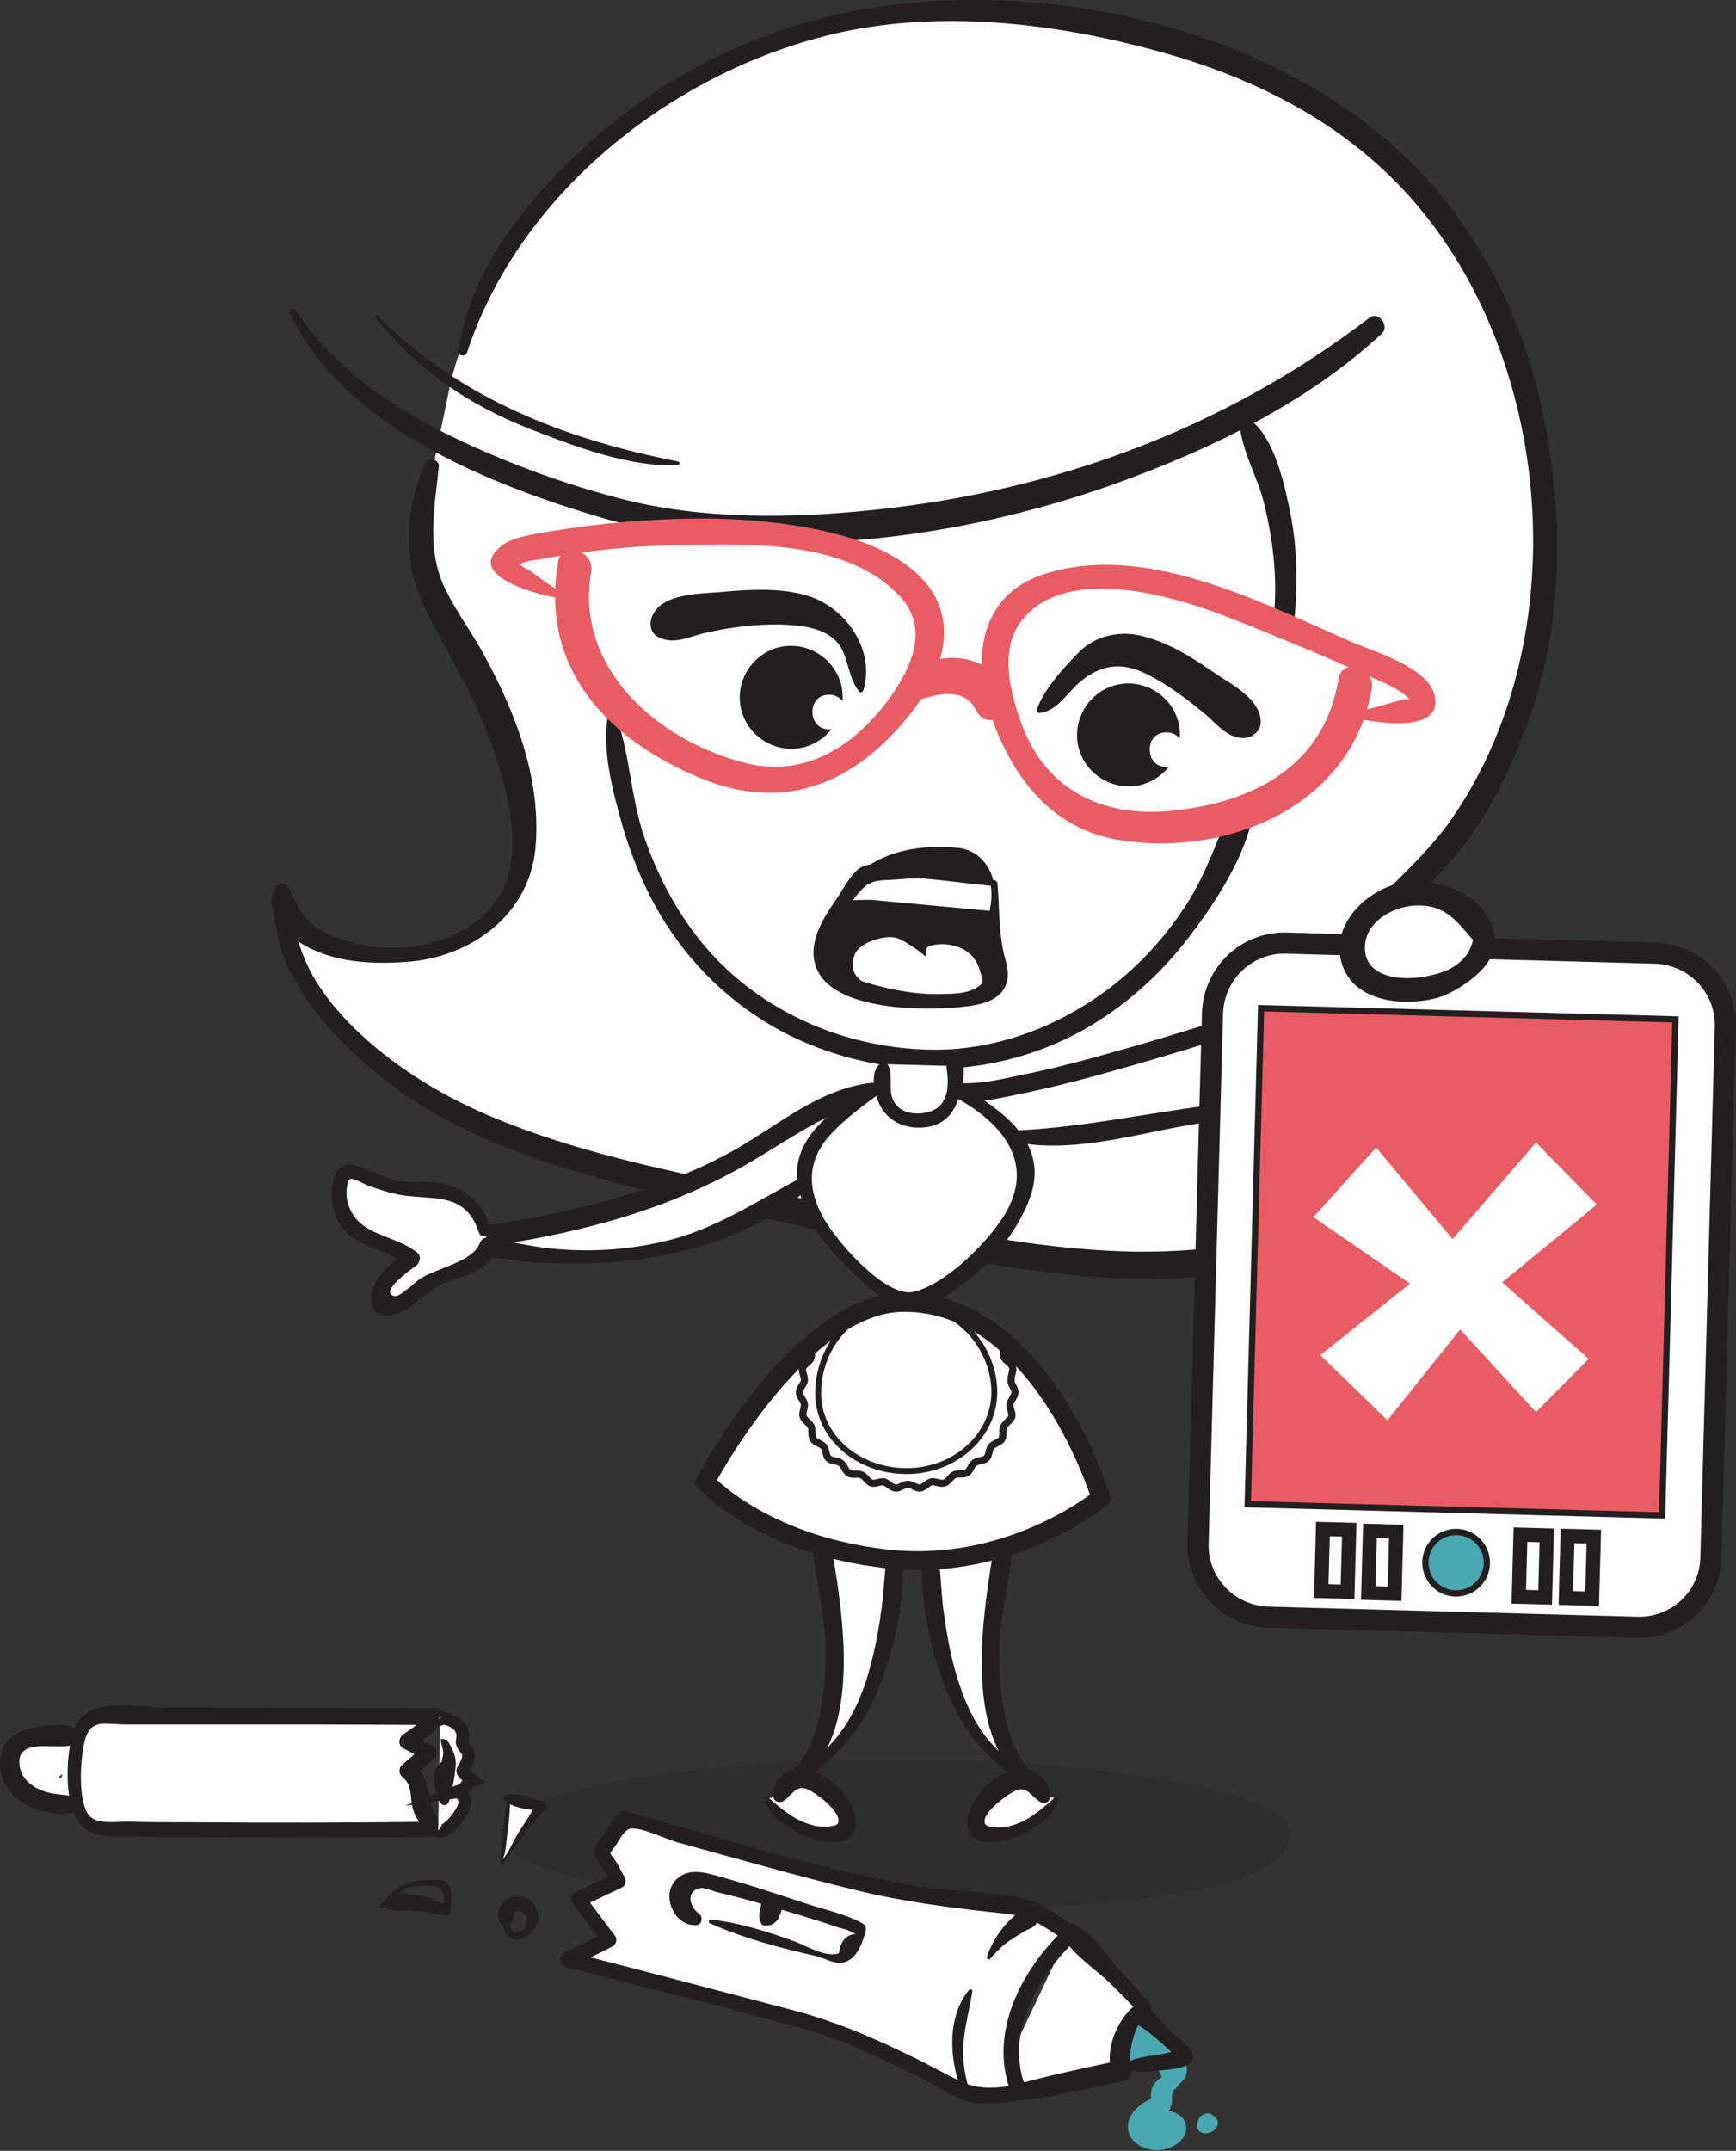 <?xml version="1.0" encoding="utf-8"?>
<!-- Generator: Adobe Illustrator 19.2.0, SVG Export Plug-In . SVG Version: 6.00 Build 0)  -->
<svg version="1.1" id="Layer_7" xmlns="http://www.w3.org/2000/svg" xmlns:xlink="http://www.w3.org/1999/xlink" x="0px" y="0px"
	 viewBox="0 0 276.9 343" style="enable-background:new 0 0 276.9 343;" xml:space="preserve">
<rect x="0" y="0" width="276.9" height="343" fill="#333333" stroke="none"/>
<style type="text/css">
	.st0{opacity:0.1;fill:#020202;}
	.st1{fill:#FFFFFF;}
	.st2{fill:#231F20;}
	.st3{fill:#EA5C64;}
	.st4{fill:none;stroke:#231F20;stroke-width:1.14;stroke-miterlimit:10;}
	.st5{fill:#FFFFFF;stroke:#231F20;stroke-width:0.944;stroke-miterlimit:10;}
	.st6{fill:none;stroke:#231F20;stroke-width:3;stroke-miterlimit:10;}
	.st7{fill:#4AA8B2;}
	.st8{fill:#FFFFFF;stroke:#231F20;stroke-width:2;stroke-miterlimit:10;}
	.st9{fill:#FFFFFF;stroke:#231F20;stroke-width:3.369;stroke-miterlimit:10;}
	.st10{fill:#EA5C64;stroke:#231F20;stroke-miterlimit:10;}
	.st11{fill:#4AA8B2;stroke:#231F20;stroke-miterlimit:10;}
	.st12{fill:none;stroke:#231F20;stroke-width:2.246;stroke-miterlimit:10;}
</style>
<g>
	<path class="st0" d="M205.9,292.4c0,9.1-27.8,12.7-63.1,11.8c-39-1-63.1-5.3-63.1-11.8s28.3-11.8,63.1-11.8
		S205.9,285.9,205.9,292.4z"/>
	<g>
		<g>
			<path class="st1" d="M47,146.7c6.5,8,25.9,6.1,31,0.3c4.5-5,5.6-14.9,4.4-21.5c-1.2-6.6-9-20.6-11.3-26.9
				c-5.2-13.9-2.5-21.3,0.4-35.8s12.6-29,20.6-36.3c7.4-6.7,28.5-32.2,85.6-21.9C235.5,15,237,52,242.2,64.5
				c15.3,36.6-8.4,67.6-18.3,77.5c-7.2,7.2-13.2,15.7-12.6,25.9c0.8,13,9.1,20.5,23,18c-15.7,10-31.5,15.8-50.1,15.8
				c-18.6,0-36.6-3.6-54.7-8c-23.7-5.7-48.7-11.3-69.2-24.4c-7.5-4.8-13.1-14.6-13.5-23.5"/>
			<g>
				<g>
					<path class="st2" d="M44,143.5c-1.5,11.4,9.9,23,18.1,29.3c11.3,8.6,25.2,13,38.7,16.5c15,3.9,30.2,6.9,45.4,10.1
						c13.8,2.8,28,5.1,42.2,4.4c7.9-0.4,15.8-1.7,23.3-4.1c7.5-2.4,16.9-5.9,22.3-11.7c1.1-1.2,0-3.7-1.8-3
						c-4.2,1.6-7.8,4.4-11.8,6.4c-4.5,2.2-9.2,3.9-14,5.2c-8.3,2.2-16.9,3.1-25.4,3c-16.9-0.3-33.5-4.2-50-7.8
						c-16.9-3.7-34.5-6.5-50.6-12.9c-7.9-3.1-15.3-7.3-21.7-12.9c-3.4-3-6.4-6.3-8.7-10.2c-2.2-3.9-3.1-8.1-4.6-12.3
						C45,142.6,44.1,142.8,44,143.5L44,143.5z"/>
				</g>
			</g>
			<g>
				<g>
					<path class="st2" d="M67.9,73.8c-3.3,6.9-3.7,15.7-0.4,22.6c3.2,6.7,7.3,13,10,19.9c3.2,8.2,7.4,21.6,0.4,28.9
						c-4.6,4.8-12.3,6.7-18.8,5.7c-2.9-0.5-6-1.3-8.5-2.9c-2.6-1.7-3.3-4-4.6-6.5c-0.4-0.8-1.7-0.8-2.1,0c-1.9,3.8,1.2,7.1,4.4,9.1
						c4.9,2.9,11,3.2,16.5,2.8c10.3-0.7,19.6-7.5,20.6-18.1c1-10.7-3-21.3-8-30.5c-1.9-3.6-4.4-6.9-6.2-10.5
						c-3.3-6.4-1.9-13.1-1.2-19.9C70.1,73.3,68.4,72.8,67.9,73.8L67.9,73.8z"/>
				</g>
			</g>
			<g>
				<g>
					<path class="st2" d="M46.3,50.1c8.6,18,31.8,27.2,49.8,32.5c25.9,7.6,56.8,3.5,81.9-5.5c15-5.4,30.6-12.9,42.4-23.9
						c1.3-1.2-0.5-3.7-2-2.5c-23,17.6-50.1,27.6-78.9,30.6c-13.3,1.4-27.5,1.6-40.6-1.8c-7.3-1.9-14.5-4.4-21.4-7.4
						c-11.6-5-23-11.7-30.2-22.4C46.9,48.8,45.9,49.4,46.3,50.1L46.3,50.1z"/>
				</g>
			</g>
			<g>
				<g>
					<path class="st2" d="M59.9,50.7c6.9,8.4,14.5,13.7,24.6,17.7c7.2,2.8,15.8,6.1,23.6,5.8c0.3,0,0.4-0.5,0.1-0.6
						c-17.9-3.5-34.9-10-47.9-23.2C60.1,50.1,59.7,50.5,59.9,50.7L59.9,50.7z"/>
				</g>
			</g>
			<g>
				<g>
					<path class="st2" d="M74.5,56.2C83,30.4,107.9,11,133.9,5.2c17.2-3.8,36-1.3,52.7,3.5c12.1,3.5,23.8,9.1,33.2,17.6
						c27.8,24.9,32.9,74.1,11.6,104.5c-5.6,8-13.9,13.2-18.5,22c-3,6-4.5,12.7-2.9,19.3c2.6,10.8,18.6,23.4,27.6,11.7
						c0.4-0.6-0.2-1.3-0.8-0.8c-7.3,5.8-18.1,0.4-21.8-7c-3-6-2.2-13.4,0.5-19.4c3.8-8.7,11.4-13.6,17.1-20.7
						c4.8-6,8.3-13,10.9-20.1c5.9-15.8,6-33,2.7-49.4c-3.6-18.1-12.9-34.8-27.6-46.2C196.5,2.9,163.4-3.5,135.9,1.8
						C119.6,5,104.4,12.9,92.3,24.3c-8.8,8.3-17.4,19.2-19.2,31.6C73,56.7,74.2,57.1,74.5,56.2L74.5,56.2z"/>
				</g>
			</g>
		</g>
		<g>
			<g>
				<path class="st2" d="M97.1,113.4c-1.3,6,0.7,13,2.3,18.7c1.6,5.3,3.8,10.5,6.8,15.2c4.9,7.7,11.8,13.9,19.9,17.9
					c14.9,7.2,32.1,7.1,46.6-0.9c6.6-3.7,12.3-8.8,16.9-14.8c4-5.2,8.4-11.9,10-18.4c0.5-2-2.6-3.5-3.5-1.5
					c-2.4,5.4-4.1,10.7-7.5,15.6c-3.7,5.5-8.4,10.3-13.9,14c-7.4,5-16.1,8.1-25.1,8.2c-14.9,0.1-29.6-6.4-38.7-18.4
					c-3.5-4.6-6.2-9.9-8.1-15.4c-2.3-6.6-2.3-14-4.9-20.4C97.9,113,97.2,112.9,97.1,113.4L97.1,113.4z"/>
			</g>
		</g>
		<g>
			<g>
				<path class="st2" d="M197.7,67c0.1,4.6,3,9.1,4,13.6c1.5,6.2,2.2,12.8,1.3,19.2c-0.3,2.4,3,2.9,3.3,0.4
					c0.8-6.7,0.7-13.3-0.8-19.9c-1-4.5-2.6-11.4-6.9-13.9C198.2,66.2,197.7,66.5,197.7,67L197.7,67z"/>
			</g>
		</g>
		<g>
			<g>
				<g>
					<g>
						<path class="st3" d="M217.6,114.8c2.9,0.5,12.7,2,11.2-4c-1.2-4.6-10.1-7-13.6-8.6c-14.4-6.3-33-16-49.1-10.5
							c-9.6,3.3-11,13-8.3,21.6c3.2,9.9,9.4,18.7,20.4,20.6c17.5,3,37.5-5.4,40.6-24.1c0.6-3.5-4.8-5-5.3-1.5
							c-2.3,13.9-13.6,19.7-26.6,21c-10.9,1.1-20-3.2-23.9-13.7c-1.8-4.8-3.6-11.7-0.3-16.3c6.7-9.2,23.2-4.6,31.8-1.4
							c8.3,3.2,16.4,6.6,24.5,10.2c1.7,0.8,3.9,1.6,5.3,2.9c0.9,0.9,1,0.2-0.7,0.6c-2,0.5-3.9,1.2-5.9,1.6
							C217,113.6,216.9,114.7,217.6,114.8L217.6,114.8z"/>
					</g>
				</g>
				<g>
					<g>
						<path class="st3" d="M88.8,94c-1.4-0.9-2.7-1.8-4-2.8c-0.5-0.4-1.8-0.9-2.1-1.4c0,0-0.9,1-0.2,0.4c1-0.8,3.4-0.9,4.6-1.2
							c7.2-1.3,14.5-2,21.9-2.1c11-0.2,26.7-0.7,34.8,8.5c4.6,5.3,1.2,11.8-2.4,16.6c-5.4,7.1-13.1,12-22.4,9.7
							c-14-3.5-27.4-15.1-24.7-30.5c0.6-3.5-4.8-5-5.3-1.5c-2.9,17.1,8.1,28.4,23,34.5c12.9,5.2,23.5,1,32.1-9
							c5.2-6,9.5-14.9,3.7-22.1c-4.3-5.2-11.9-7.6-18.2-8.8c-8.7-1.7-17.7-1.9-26.6-1.3c-5.4,0.3-10.8,1-16.2,1.9
							c-2.1,0.4-4.8,0.7-6.6,2c-6.4,4.7,5.1,7.8,8,8.3C89,95.4,89.5,94.4,88.8,94L88.8,94z"/>
					</g>
				</g>
				<g>
					<g>
						<path class="st3" d="M146.6,111.6c3.2-1,7.3-2,9.1,1.7c1.7,3.5,7,0.4,5.2-3c-3.2-6.3-11.5-7-16.5-2.5
							C142.7,109.3,144.5,112.3,146.6,111.6L146.6,111.6z"/>
					</g>
				</g>
			</g>
			<g>
				<g>
					<g>
						<path class="st2" d="M165.9,113.7c2.8-0.4,4.2-3.1,6.2-4.8c3.3-2.9,6.7-3.4,10.6-1.5c3.3,1.6,6.4,3.9,9.3,6.3
							c2,1.6,3.7,4.1,6.5,4c1.3-0.1,2.6-1.1,2.6-2.6c-0.1-3.7-4.6-5.9-7.4-7.8c-3.6-2.5-7.7-5.1-12.1-6c-3.3-0.7-7,0.2-9.4,2.6
							c-2.2,2.2-5.9,6.2-6.8,9.3C165.2,113.5,165.6,113.7,165.9,113.7L165.9,113.7z"/>
					</g>
				</g>
				<g>
					<g>
						<path class="st2" d="M137.7,110.1c2-6.5-2.9-13.3-8.9-15.1c-4.3-1.3-9.3-1-13.7-0.6c-3.4,0.3-9.4,0.2-11,3.7
							c-0.6,1.2-0.4,2.9,0.9,3.5c2.6,1.3,4.9-0.1,7.6-0.7c4-0.9,8.1-1.4,12.1-1.3c2.8,0.1,6.1,0.4,8.3,2.3c2.4,2,2,5.7,3.9,8.2
							C137.1,110.5,137.5,110.5,137.7,110.1L137.7,110.1z"/>
					</g>
				</g>
			</g>
		</g>
		<g>
			<g>
				<g>
					<g>
						<path class="st2" d="M158.6,140.4c-5.6-0.8-10.6-2.6-16.3-2.5c-1.6,0-3.7-0.4-5.1,0.5c-1.3,0.8-2.6,3.1-3.4,4.4
							c-2,2.9-4.7,6.7-3.9,10.5c1.6,8,17.4,7.9,23.3,7.3c2.9-0.3,6.5-0.8,7.4-4c0.5-1.7-0.3-3.5-0.6-5.1c-0.7-3.4-0.6-7.1-0.9-10.6
							c-0.1-0.8-1.3-0.7-1.1,0.2c0.7,3.5-1.4,7-0.8,10.6c0.4,2.5,0.9,4.8-2,6.1c-1.3,0.6-3.1,0.7-4.5,0.7c-4.1,0.2-8.5-0.6-12.5-1.8
							c-3-1-6.2-2-5.7-5.8c0.2-1.6,1.1-3.3,1.9-4.7c0.8-1.4,1.9-3.2,3.1-4.4c1.5-1.5,2.8-1.4,4.9-1.5c1.6-0.1,3.2-0.3,4.8-0.2
							c3.8,0.3,7.6,0.9,11.4,1.2C158.9,141.1,159,140.4,158.6,140.4L158.6,140.4z"/>
					</g>
				</g>
				<path class="st2" d="M158.5,140.7c0,0-0.8-5-5.8-5.5c-10.5-1-15.1,3.6-15.1,3.6L158.5,140.7z"/>
			</g>
		</g>
	</g>
	<g>
		<g>
			<path class="st1" d="M130.1,187.4c-29.1,22.5-58.7,8.7-56.8,10.4c-5.5,0,27.7-1.1,49.7-16.3c4.3-3,10.2-6.6,16.2-7.4"/>
			<g>
				<path class="st2" d="M129.8,186.8c-7.6,3.7-14.4,8.7-22.8,10.9c-5.8,1.5-12,2-18,1.5c-4-0.3-7.9-1.2-11.8-2.2
					c-1.4-0.3-3.3-1.3-4.7-0.7c-0.7,0.3-0.9,1.2-0.8,1.8c0.1,0.3,0.3,0.6,0.5,0.8c0.4-0.9,0.8-1.9,1.2-2.8c-0.2,0-0.8-0.1-0.2,0
					c0.1,1,0.3,2,0.4,3c-0.7,0.4,1.8-0.1,2.3-0.1c1.6-0.2,3.3-0.4,4.9-0.7c5.9-0.9,11.7-2.2,17.3-3.8c6.5-1.9,12.8-4.4,18.8-7.6
					c7.7-4.1,14-9.5,22.7-11.5c1.8-0.4,1-3-0.8-2.7c-8.3,1.1-14.5,6.6-21.5,10.6c-6.7,3.8-14,6.4-21.4,8.4
					c-5.6,1.5-11.2,2.7-16.9,3.5c-2,0.3-5.3,0.1-7.1,1.1c-1.2,0.7-1,2.7,0.4,3c0.4,0.1,0.7,0.1,1,0.1c1.4,0,2.1-1.8,1.2-2.8
					c0.1,0.2,0.2,0.4,0.3,0.6c-0.3,0.6-0.5,1.2-0.8,1.8c-1.3,0.7-0.1,0.4,1.1,0.7c1.5,0.4,3,0.8,4.6,1c4.6,0.7,9.3,0.9,13.9,0.8
					c12.6-0.3,28.1-4,36.9-13.6C131.2,187.3,130.5,186.4,129.8,186.8L129.8,186.8z"/>
			</g>
		</g>
	</g>
	<g>
		<g>
			<path class="st1" d="M161.5,181.3c12.7,1.4,50.7-8.8,45.8-2.7c-3.5,4.4,21.7-18,13.9-21.6c-2.6-1.2-59.5,19.8-69.7,17.2"/>
			<g>
				<path class="st2" d="M161.3,182c8.9,2,18.6-0.8,27.3-2.4c4.6-0.8,9.4-1.6,14.1-1.8c0.5,0,3.5-0.4,3.9,0.1
					c-0.2-0.2-0.8,0.8-0.7,1.2c0.1,0.6,0.5,1.1,1.1,1.1c1.4,0,3.3-2.1,4.2-3c3-2.6,5.8-5.3,8.3-8.4c2.1-2.6,8.8-11.7,2.1-13.6
					c-1.5-0.4-3.5,0.3-4.9,0.7c-3.4,0.9-6.8,1.9-10.1,3c-9.7,3-19.3,6.2-29.1,8.9c-4.9,1.4-9.9,2.7-14.9,3.7
					c-3.3,0.7-7.2,1.6-10.6,1.1c-1.8-0.3-2.6,2.3-0.8,2.7c3.6,1,7.8-0.1,11.3-0.8c6-1.2,11.9-2.8,17.8-4.5
					c11.9-3.4,23.7-7.3,35.6-10.6c2.7-0.7,6-2.6,4.7,1.3c-1.5,4.8-6.3,9.5-9.7,13c-0.8,0.8-3.7,2.8-4,3.8c-0.6,2.4,2.2,1.8,1.9,0
					c-0.4-2.6-3.4-2.3-5.5-2.2c-14,0.6-27.9,4.5-41.9,5C160.7,180.6,160.5,181.8,161.3,182L161.3,182z"/>
			</g>
		</g>
	</g>
	<g>
		<g>
			<path class="st1" d="M168.6,286.8c-1.1,2.5-7,7.3-12.5,5.2c-1.2-1.9,1.1-5.4,4.6-7.6c3.6-2.2,5.2,0.6,5.9,2.1"/>
			<g>
				<path class="st2" d="M168.3,286.6c-1.2,1.1-2.6,2.3-4,3.2c-1.1,0.7-2.3,1.2-3.6,1.5c-0.7,0.2-3.3,0.3-3.6-0.5
					c-0.6-1.7,3.7-4.7,4.8-5.2c2-0.9,2.5,0.9,4.1,1.8c0.5,0.3,1.3,0.1,1.4-0.6c0.4-2.9-2.4-5.1-5.2-4.7c-3.5,0.6-7.8,4.7-7.9,8.3
					c-0.4,7,13.9,1.7,14.5-3.6C168.9,286.5,168.5,286.4,168.3,286.6L168.3,286.6z"/>
			</g>
		</g>
		<g>
			<path class="st1" d="M148.1,243.5c0.5,9.9,1.1,19.1,4.2,26.5c2.7,6.4,4.4,9.9,13.3,14.7c-6.7-3.6-7.6-16.5-7.6-21.3
				c0-6.7,2.2-16.8,2.4-21.3"/>
			<g>
				<path class="st2" d="M147.8,243.4c-2,8.2,0.2,19.5,3.6,27.2c3,6.9,7.3,11.2,13.8,14.9c1.1,0.6,2-1,1-1.6
					c-5.9-3.8-6.7-13.3-6.8-19.7c-0.1-7.4,2.5-14.6,2.4-21.9c0-1.4-2.3-1.8-2.5-0.3c-1.8,12-7.4,35.8,5.9,43.7
					c0.3-0.5,0.6-1.1,1-1.6c-7-3.7-10.8-8.1-13.2-15.6c-1.2-3.5-1.9-7.3-2.4-10.9c-0.7-4.6-0.4-9.5-2-13.9
					C148.3,243.1,147.8,243.1,147.8,243.4L147.8,243.4z"/>
			</g>
		</g>
	</g>
	<g>
		<g>
			<path class="st1" d="M122.3,286.8c1.1,2.5,7,7.3,12.5,5.2c1.2-1.9-1.1-5.4-4.6-7.6c-3.6-2.2-5.2,0.6-5.9,2.1"/>
			<g>
				<path class="st2" d="M122,286.8c0.7,5.3,14.9,10.6,14.5,3.6c-0.2-3.6-4.3-7.5-7.6-8.3c-2.9-0.7-5.9,1.6-5.5,4.6
					c0.1,0.6,0.9,0.8,1.4,0.6c1.3-0.7,2-2.5,3.6-2.1c1.3,0.3,5.9,3.7,5.3,5.5c-0.3,0.8-3,0.6-3.6,0.5c-1.2-0.3-2.3-0.7-3.3-1.3
					c-1.5-0.9-3-2.1-4.3-3.3C122.4,286.4,122,286.5,122,286.8L122,286.8z"/>
			</g>
		</g>
		<g>
			<path class="st1" d="M142.8,243.5c-0.5,9.9-1.1,19.1-4.2,26.5c-2.7,6.4-4.4,9.9-13.3,14.7c6.7-3.6,7.6-16.5,7.6-21.3
				c0-6.7-2.2-16.8-2.4-21.3"/>
			<g>
				<path class="st2" d="M142.5,243.4c-1.5,4.4-1.3,9.4-2,13.9c-0.5,3.7-1.3,7.4-2.4,10.9c-2.5,7.4-6.2,11.9-13.2,15.6
					c0.3,0.5,0.6,1.1,1,1.6c13.4-7.9,7.8-31.7,5.9-43.7c-0.2-1.5-2.5-1-2.5,0.3c-0.1,7.3,2.5,14.5,2.4,21.9
					c-0.1,6.4-1,15.9-6.8,19.7c-1,0.7-0.1,2.3,1,1.6c6.4-3.8,10.8-8.1,13.8-14.9c3.4-7.7,5.6-19,3.6-27.2
					C143,243.1,142.6,243.1,142.5,243.4L142.5,243.4z"/>
			</g>
		</g>
	</g>
	<g>
		<g>
			<path class="st1" d="M140.3,173.4c-3.1,1.9-6,4.1-8.6,6.7c-1.3,1.2-2.5,2.6-3.1,4.3c-0.8,2.2-0.4,4.7,0.4,6.8
				c2.6,7.3,9.3,12.4,15.6,17c6.6-2.7,12.3-7.4,16.3-13.4c1.6-2.4,3-5.2,2.9-8.1c-0.1-3-1.7-5.8-3.9-7.9c-2.2-2.1-4.8-3.6-7.5-5.1"
				/>
			<g>
				<path class="st2" d="M139.9,172.8c-5.9,3.2-14.1,8.4-12.6,16.2c1.6,8.8,9.7,15.1,16.2,20.3c0.4,0.3,0.9,0.6,1.5,0.4
					c8.1-3.3,15.8-9.9,19.1-18.2c3.7-9.3-4.4-14.5-11.2-18.6c-1.2-0.7-2.3,1.2-1.1,1.8c7.2,3.7,13.4,10,8.8,18.4
					c-2.5,4.5-9.5,11.6-14.8,12.9c-4.5,1.1-12.4-8.1-14.4-11.7c-2.7-4.7-2.7-9.3,1.1-13.4c2.4-2.6,5.3-4.7,8.2-6.8
					C141.5,173.5,140.8,172.3,139.9,172.8L139.9,172.8z"/>
			</g>
		</g>
		<g>
			<path class="st1" d="M141,169.7c-0.7,2.7-0.6,4.8,0.8,7c1.1,1.8,3.4,1.9,5.5,1.8c4.9-0.3,5.2-6.4,4.8-8.5"/>
			<g>
				<path class="st2" d="M140.8,169.4c-2.4,1.1-1.3,5.5-0.2,7.3c1.6,2.6,4.5,3.5,7.5,3c2.3-0.4,3.8-1.9,4.6-4
					c0.6-1.7,1.3-4.1,0.9-5.9c-0.4-1.7-2.9-1-2.6,0.7c0.4,2.6,0.3,5.9-2.8,6.8c-2.5,0.7-5.3,0.1-6-2.6c-0.4-1.7,0.3-3.9-0.8-5.2
					C141.2,169.3,140.9,169.3,140.8,169.4L140.8,169.4z"/>
			</g>
		</g>
	</g>
	<g>
		<path class="st1" d="M112.5,236.3c0,0,15-28.5,31.6-28.6c22.1-0.1,31.5,31.2,31.5,31.2s-14.3,11.9-34.1,9.7
			C121.6,246.4,112.5,236.3,112.5,236.3z"/>
		<g>
			<path class="st1" d="M161.9,222c0,0.7-0.7,1.3-0.8,1.9c-0.1,0.6,0.4,1.4,0.3,2c-0.2,0.6-1,1-1.3,1.6c-0.3,0.6,0,1.5-0.3,2
				c-0.3,0.5-1.3,0.7-1.7,1.2c-0.4,0.5-0.3,1.4-0.8,1.9c-0.5,0.4-1.4,0.3-1.9,0.7c-0.5,0.4-0.7,1.3-1.2,1.6c-0.6,0.3-1.4,0-2,0.3
				c-0.6,0.3-0.9,1.1-1.6,1.3c-0.6,0.2-1.4-0.3-2-0.2c-0.6,0.1-1.2,0.9-1.8,1c-0.6,0.1-1.3-0.6-2-0.6c-0.7,0-1.3,0.7-2,0.6
				c-0.7-0.1-1.2-0.8-1.8-1c-0.6-0.1-1.4,0.4-2,0.2c-0.6-0.2-1-1.1-1.6-1.3c-0.6-0.3-1.5,0.1-2-0.3c-0.6-0.3-0.7-1.2-1.3-1.6
				c-0.5-0.4-1.5-0.3-1.9-0.7c-0.5-0.4-0.4-1.4-0.8-1.9c-0.4-0.5-1.3-0.6-1.7-1.2c-0.3-0.5-0.1-1.4-0.3-2c-0.3-0.6-1.1-1-1.3-1.6
				c-0.2-0.6,0.3-1.4,0.2-2c-0.1-0.6-0.8-1.2-0.8-1.9c0-0.6,0.7-1.2,0.8-1.8c0.1-0.6-0.4-1.4-0.3-2c0.2-0.6,1-1,1.3-1.5
				c0.3-0.6,0-1.5,0.3-2c0.3-0.5,1.3-0.6,1.7-1.1c0.4-0.5,0.4-1.4,0.9-1.8c0.5-0.4,1.4-0.3,1.9-0.6c0.5-0.3,0.7-1.2,1.3-1.5
				c0.6-0.3,1.4,0.1,2-0.2c0.6-0.2,1-1.1,1.6-1.2c0.6-0.2,1.4,0.4,2,0.2c0.6-0.1,1.1-0.9,1.8-0.9c0.6-0.1,1.3,0.6,1.9,0.6
				c0.6,0,1.3-0.7,1.9-0.6c0.6,0.1,1.2,0.8,1.8,0.9c0.6,0.1,1.4-0.4,2-0.3c0.6,0.2,1,1,1.6,1.2c0.6,0.2,1.4-0.1,2,0.1
				c0.6,0.3,0.8,1.2,1.3,1.5c0.5,0.3,1.4,0.2,1.9,0.6c0.5,0.4,0.5,1.3,0.9,1.8c0.4,0.5,1.3,0.5,1.7,1.1c0.4,0.5,0.1,1.4,0.4,2
				c0.3,0.6,1.1,0.9,1.3,1.5c0.2,0.6-0.3,1.4-0.2,2C161.1,220.7,161.9,221.3,161.9,222z"/>
			<path class="st4" d="M161.9,222c0,0.7-0.7,1.3-0.8,1.9c-0.1,0.6,0.4,1.4,0.3,2c-0.2,0.6-1,1-1.3,1.6c-0.3,0.6,0,1.5-0.3,2
				c-0.3,0.5-1.3,0.7-1.7,1.2c-0.4,0.5-0.3,1.4-0.8,1.9c-0.5,0.4-1.4,0.3-1.9,0.7c-0.5,0.4-0.7,1.3-1.2,1.6c-0.6,0.3-1.4,0-2,0.3
				c-0.6,0.3-0.9,1.1-1.6,1.3c-0.6,0.2-1.4-0.3-2-0.2c-0.6,0.1-1.2,0.9-1.8,1c-0.6,0.1-1.3-0.6-2-0.6c-0.7,0-1.3,0.7-2,0.6
				c-0.7-0.1-1.2-0.8-1.8-1c-0.6-0.1-1.4,0.4-2,0.2c-0.6-0.2-1-1.1-1.6-1.3c-0.6-0.3-1.5,0.1-2-0.3c-0.6-0.3-0.7-1.2-1.3-1.6
				c-0.5-0.4-1.5-0.3-1.9-0.7c-0.5-0.4-0.4-1.4-0.8-1.9c-0.4-0.5-1.3-0.6-1.7-1.2c-0.3-0.5-0.1-1.4-0.3-2c-0.3-0.6-1.1-1-1.3-1.6
				c-0.2-0.6,0.3-1.4,0.2-2c-0.1-0.6-0.8-1.2-0.8-1.9c0-0.6,0.7-1.2,0.8-1.8c0.1-0.6-0.4-1.4-0.3-2c0.2-0.6,1-1,1.3-1.5
				c0.3-0.6,0-1.5,0.3-2c0.3-0.5,1.3-0.6,1.7-1.1c0.4-0.5,0.4-1.4,0.9-1.8c0.5-0.4,1.4-0.3,1.9-0.6c0.5-0.3,0.7-1.2,1.3-1.5
				c0.6-0.3,1.4,0.1,2-0.2c0.6-0.2,1-1.1,1.6-1.2c0.6-0.2,1.4,0.4,2,0.2c0.6-0.1,1.1-0.9,1.8-0.9c0.6-0.1,1.3,0.6,1.9,0.6
				c0.6,0,1.3-0.7,1.9-0.6c0.6,0.1,1.2,0.8,1.8,0.9c0.6,0.1,1.4-0.4,2-0.3c0.6,0.2,1,1,1.6,1.2c0.6,0.2,1.4-0.1,2,0.1
				c0.6,0.3,0.8,1.2,1.3,1.5c0.5,0.3,1.4,0.2,1.9,0.6c0.5,0.4,0.5,1.3,0.9,1.8c0.4,0.5,1.3,0.5,1.7,1.1c0.4,0.5,0.1,1.4,0.4,2
				c0.3,0.6,1.1,0.9,1.3,1.5c0.2,0.6-0.3,1.4-0.2,2C161.1,220.7,161.9,221.3,161.9,222z"/>
		</g>
		<path class="st5" d="M158.6,222c0,6.9-6.2,12.6-14,12.6c-7.8,0-14.1-5.5-14.1-12.4c0-6.9,4.8-14.1,14-14.2
			C153,207.9,158.6,215.1,158.6,222z"/>
		<path class="st6" d="M112.5,236.3c0,0,15-28.5,31.6-28.6c22.1-0.1,31.5,31.2,31.5,31.2s-14.3,11.9-34.1,9.7
			C121.6,246.4,112.5,236.3,112.5,236.3z"/>
	</g>
	<g>
		<path class="st7" d="M186.4,336.6C186.5,336.6,186.5,336.6,186.4,336.6c0.2-0.2,0.3-0.4,0.3-0.6c0-0.1,0-0.1,0.1-0.2
			c0.3-0.9-0.1-1.4,0.4-2.4c0,0,0-0.1,0.1-0.1c0.7-0.8,1.7-1.8,1.8-2.1c0.3-0.8,0.3-1.8-0.1-2.6c-1-2.3-3.7-3.4-6.1-3.1
			c-0.2,0-0.3,0.1-0.4,0.2c-0.3,0-0.5,0-0.8,0c-2,0.1-2,2.9,0,3.1c1.5,0.1,3.2,1,3.6,2.4c0,0-0.1,0.1-0.1,0.1
			c-0.3,0.3-0.7,0.5-0.9,0.8c-0.7,0.8-0.8,1.7-0.7,2.6c-1.8,0.8-3.6,2.3-3.7,4.3c-0.1,2.5,2.4,3.9,4.7,3.9c1.9,0,4.8-1.4,4.6-3.7
			C189.1,337.7,187.9,336.9,186.4,336.6z"/>
		<g>
			<path class="st7" d="M179.5,329.5c1.5,0.1,9.6-1,9.6-1.6c0-0.3-6.1-5.9-7.3-6.8"/>
			<g>
				<path class="st2" d="M179.4,329.9c0.7,0.1,1.2,0.5,2,0.5c1.2,0.1,2.4-0.1,3.6-0.2c1.3-0.2,4.6-0.2,5.2-1.8
					c0.6-1.4-1.7-2.9-2.6-3.7c-0.9-0.9-1.8-1.8-2.7-2.7c-0.7-0.7-1.4-1.8-2.4-2.1c-1.3-0.4-2.3,1.1-1.7,2.2c0.4,0.8,1.2,1.1,1.9,1.6
					c0.8,0.6,1.5,1.2,2.2,1.8c0.7,0.6,1.4,1.2,2,1.8c0.3,0.3,0.5,0.6,0.8,0.8c0.5,0.3,0.3,1,0.5-0.4c0.2-1.4,0.3-0.6-0.4-0.7
					c-0.4,0-0.9,0.2-1.2,0.3c-0.9,0.2-1.8,0.4-2.7,0.5c-0.9,0.1-1.8,0.3-2.7,0.5c-0.6,0.1-1.2,0.7-1.8,0.7
					C179.1,329.1,178.9,329.8,179.4,329.9L179.4,329.9z"/>
			</g>
		</g>
		<g>
			<path class="st1" d="M12.3,287.6c-1.5,0.3-9.8,0.3-10.6-5.7c-1-6.4,7.5-4.8,9.9-5.1"/>
			<g>
				<path class="st2" d="M12.5,286.8c-1.5-0.7-3.4-0.5-5-1c-2.1-0.6-4.1-1.9-4.4-4.4c-0.4-4.7,6.6-2,8.9-3.3c0.9-0.5,1-2.1,0-2.5
					c-2-0.9-5.5-0.4-7.5,0.1c-2.8,0.7-4.7,2.8-4.5,5.8c0.2,3.2,2.2,5.6,5.1,6.7c1.9,0.8,5.5,1.8,7.4,0.4
					C13.1,288.2,13.3,287.1,12.5,286.8L12.5,286.8z"/>
			</g>
		</g>
		<g>
			<path class="st1" d="M158.1,334.3c1.8-0.2,4-0.3,2.4-0.3c3.3-0.5,18.3-3.8,18.3-3.8s-1-2.2,0.5-5.7c1.5-3.5,3-4.2,3-4.2
				s-7-7.6-11.8-12.1"/>
			<g>
				<path class="st2" d="M158.1,334.4c1,0.2,2,0.6,3,0.6c1.3,0,1.3-1.9,0-2c-0.2,0-0.4,0-0.5,0c0,0.7,0,1.4,0,2.1
					c6.3-0.3,12.6-2,18.8-3.3c0.8-0.2,1.4-1.2,1.1-2c-0.8-2.1,0.5-7.5,2.6-8.6c0.7-0.4,0.7-1.2,0.2-1.8c-1.5-1.7-2.9-3.3-4.4-4.9
					c-2.2-2.4-4.5-6.1-7.4-7.5c-1.2-0.6-2.6,0.6-1.9,1.9c1.6,2.9,5.1,5.1,7.5,7.4c1.6,1.6,3.1,3.1,4.6,4.7c0.1-0.6,0.2-1.2,0.2-1.8
					c-3.4,2-5.9,7.5-4.5,11.4c0.4-0.7,0.7-1.3,1.1-2c-6.1,1.3-12.2,2.6-18.2,4.3c-1.4,0.4-0.8,2.3,0.6,2.1c0.2,0,0.3-0.1,0.5-0.1
					c-0.2-0.6-0.4-1.3-0.5-1.9c-1.1,0.2-1.3,0.6-2.7,1.2C158,334.2,158,334.3,158.1,334.4L158.1,334.4z"/>
			</g>
		</g>
		<g>
			<path class="st1" d="M69.6,273.6c-25,0-54.2-0.2-54.8,0c-3.2,1-3.1,12.5-1.2,16.7l3,1.3c15.8,0.1,35.6,0.3,53.1,0
				c-2.9-2.6-2.7-4.8-2.5-7.3c0-0.4-2-2-2-2l3.3-2.9l-3.4-1.8C65,277.6,69,275,69.6,273.6z"/>
			<g>
				<path class="st2" d="M69.6,272.4c-14.4,0-28.8-0.1-43.2-0.1c-5.4,0-13.2-2.2-14.9,4.4c-0.9,3.6-1.2,9.8,0.6,13.2
					c1.6,3.2,5.3,3,8.5,3c16.3,0.1,32.7,0.3,49,0c1.1,0,1.6-1.4,0.9-2.1c-3.1-3.2-1-6.5-4.5-9.3c0,0.6,0,1.2,0,1.8
					c1.1-1,2.2-1.9,3.3-2.9c0.6-0.5,0.4-1.6-0.3-2c-1.1-0.6-2.3-1.2-3.4-1.8c0,0.7,0,1.4,0,2.2c1.8-1.2,3.8-2.6,5-4.5
					c0.9-1.4-1.3-2.6-2.2-1.3c-1,1.5-2.6,2.6-4.1,3.6c-0.7,0.5-0.9,1.7,0,2.2c1.1,0.6,2.3,1.2,3.4,1.8c-0.1-0.7-0.2-1.3-0.3-2
					c-1.1,1-2.2,1.9-3.3,2.9c-0.5,0.4-0.5,1.4,0,1.8c1.6,1.3,1.3,2.7,1.6,4.5c0.4,2,1.4,3.3,2.8,4.8c0.3-0.7,0.6-1.4,0.9-2.1
					c-13.2,0.2-26.5,0.2-39.7,0.1c-3.1,0-6.2,0-9.4-0.1c-1.5,0-4.9,0.5-6.1-1c-1.9-2.3-1.4-9.8-0.5-12.5c1-2.9,3.4-2,6.1-2
					c4.3,0,8.6,0,13,0c12.2,0,24.4,0,36.6,0.1C71.2,274.9,71.2,272.4,69.6,272.4z"/>
			</g>
		</g>
		<g>
			<path class="st1" d="M170.7,308.2l-6.5-4.1c0,0-17.5-1.5-27.6-4.1c-8.1-2.1-21.9-5.8-37.1-10c-0.7,0.9-3.5,5.2-3.5,5.2l2.7,4.5
				l-6.3,3l4.8,6.4l-6.5,3.2c0,0,26.8,6.8,39.2,10.2c7.7,2.1,24.6,11.3,24.6,11.3s3.7,0.6,8.1-0.3
				C156.6,321.3,170.7,308.2,170.7,308.2z"/>
			<g>
				<path class="st2" d="M171.3,307.2c-2.3-1.5-4.8-3.6-7.4-4.3c-5.3-1.3-11.3-1.2-16.7-2c-16-2.5-31.8-7.8-47.4-12
					c-0.6-0.2-1.1,0.1-1.4,0.6c-1.2,1.7-2.4,3.4-3.5,5.2c-0.2,0.4-0.2,0.9,0,1.3c0.9,1.5,1.8,3,2.7,4.5c0.1-0.6,0.3-1.1,0.4-1.7
					c-2.1,1-4.2,2-6.3,3c-0.6,0.3-0.8,1.2-0.4,1.7c1.6,2.1,3.2,4.2,4.8,6.4c0.1-0.6,0.3-1.1,0.4-1.7c-2.2,1.1-4.4,2.1-6.5,3.2
					c-1,0.5-0.7,2,0.3,2.3c12.5,3.2,25,6.3,37.4,9.7c7.3,2,14.1,5.4,20.8,8.8c1.7,0.9,3.6,2.2,5.4,2.8c2.8,0.9,6.3,0.3,9.1-0.1
					c0.9-0.1,1-1.2,0.7-1.8c-3.6-8.5,1.7-17.9,7.9-23.7c1.2-1.1-0.6-2.9-1.8-1.8c-7.1,6.7-12.4,17.1-8.3,26.7
					c0.2-0.6,0.5-1.2,0.7-1.8c-3.2,0.5-6,0.8-8.8-0.5c-2.8-1.3-5.5-2.9-8.3-4.2c-6.1-3-12.3-5.6-18.9-7.3
					c-11.8-3.1-23.5-6.2-35.3-9.2c0.1,0.8,0.2,1.5,0.3,2.3c2.2-1.1,4.4-2.1,6.5-3.2c0.6-0.3,0.8-1.2,0.4-1.7
					c-1.6-2.1-3.2-4.2-4.8-6.4c-0.1,0.6-0.3,1.1-0.4,1.7c2.1-1,4.2-2,6.3-3c0.6-0.3,0.8-1.2,0.4-1.7c-0.6-1-1.1-2.2-1.8-3.1
					c-0.2-0.2-0.7-0.9-0.7-1.2c0.2,1.3,0,0.7,0.6,0c1-1.2,1.7-3.2,2.9-3.4c1.9-0.2,5.8,1.8,7.8,2.3c9.5,2.6,18.9,5.3,28.4,7.6
					c7.5,1.8,15.3,2.8,22.9,3.6c4.8,0.5,5.8,1.5,10.3,4.4C171.4,310.2,172.6,308,171.3,307.2z"/>
			</g>
		</g>
		<g>
			<g>
				<path class="st2" d="M9.7,283.5c0.1-0.1,0.2-0.2,0.2-0.4c0.1-0.1-0.1-0.2-0.1-0.1c-0.1,0.1-0.2,0.2-0.3,0.3
					C9.4,283.4,9.6,283.6,9.7,283.5L9.7,283.5z"/>
			</g>
		</g>
		<g>
			<g>
				<path class="st2" d="M154.6,317.3c-3.5,4.2-3.2,10.7-1.4,15.7c0.3,0.7,1.4,0.5,1.2-0.3c-0.7-2.7-1-5.2-0.6-8
					c0.3-2.4,0.9-4.7,1.3-7.1C155.1,317.3,154.8,317.1,154.6,317.3L154.6,317.3z"/>
			</g>
		</g>
		<g>
			<g>
				<path class="st2" d="M157.9,312.4c0.9-1,1.9-2.1,3.1-2.9c1.2-0.8,2.3-1.5,3.6-2.1c1.9-0.9,0.1-3.9-1.6-2.8
					c-2.6,1.8-4.6,4.5-5.6,7.5C157.4,312.4,157.7,312.6,157.9,312.4L157.9,312.4z"/>
			</g>
		</g>
		<g>
			<g>
				<path class="st2" d="M113.2,306.7c5.4,2.4,11.1,3.9,16.8,5.2c1.3,0.3,3,1.3,4.3,1.1c2.3-0.3,3.3-3.2,3.8-5.1
					c0.1-0.4-0.1-0.9-0.4-1.1c-2.6-1.5-5.9-2.2-8.7-3.1c-4.6-1.5-9.3-3.1-14.1-4.4c-2.4-0.7-5.3-1.6-7.3,0.7c-2.1,2.6,0.1,7.2,3.4,7
					c1,0,1.2-1.3,0.5-1.8c-1.7-1.3-2-3.7,0.2-4.1c0.6-0.1,1.9,0.4,2.5,0.6c2.1,0.5,4.1,1,6.2,1.6c4.5,1.3,9,2.6,13.4,4.1
					c0.6,0.2,1.5,0.3,2,0.7c0.2,0.1,0.5,0.2,0.7,0.3c-1.5,0.1-2.4,1.1-2.7,3.1c-2,0.7-5-1.1-6.8-1.8c-4.3-1.6-9.1-3.1-13.7-3.6
					C113.1,306.1,112.9,306.6,113.2,306.7L113.2,306.7z"/>
			</g>
		</g>
		<g>
			<g>
				<path class="st2" d="M122,307.1c1,0,1.8-0.4,2.2-1.3c0.5-1,0.8-1.9,0.3-3c-0.4-0.9-1.8-1-2.5-0.3c-0.6,0.6-0.6,1.4-0.8,2.2
					c-0.2,0.8-0.1,1.4,0.3,2.2C121.7,307,121.9,307.1,122,307.1L122,307.1z"/>
			</g>
		</g>
		<path class="st8" d="M69.9,291.9c0.4,0.3,1,0,1.4-0.3c0.9-0.7,1.6-1.5,2.2-2.5c0.4-0.6,0.7-1.3,0.6-2c-0.1-0.7-0.7-1.4-1.4-1.3
			c0.5-0.2,1-0.3,1.4-0.5c0.2-0.6,0.7-1.1,1.3-1.3c-0.4-0.3-0.8-0.7-1.2-1c-0.2-0.2-0.4-0.4-0.4-0.6c0-0.1,0.1-0.2,0.1-0.3
			c0.1-0.2,0.2-0.3,0.3-0.5c0.4-0.7,0.7-1.5,0.4-2.2c-0.2-0.5-0.8-0.9-0.9-1.5c0-0.3,0.1-0.6,0.1-1c0.1-0.8-0.4-1.6-1.1-2.1
			c-0.7-0.5-1.5-0.7-2.3-0.9c-0.1,0-0.2-0.1-0.3,0s-0.1,0.2,0,0.3c0.1,0.1,0.2-0.1,0.1-0.2"/>
		<g>
			<g>
				<path class="st2" d="M70.3,277.6c0.1,0.6,0.3,1.1,0.4,1.7c0.3,2-0.6,1.5-1.2,2.8c-0.7,1.6,0,3.7,0.6,5.2c0.3,0.7,1.3,0.8,1.5,0
					c0.6-1.8,0.9-3.9,1.1-5.8c0.1-1.5-0.6-2.7-1.3-3.9c-0.2-0.4-0.8-0.1-0.7,0.3c0.3,1.5-0.4,3.4-0.6,4.9c-0.2,1.6-0.6,3.2,0.1,4.7
					c0.5-0.3,0.9-0.5,1.4-0.8c-0.7-1.2-1.1-2.7-0.7-4c0.2-0.8,0.7-1,1-1.7c0.5-1.2-0.4-2.3-0.8-3.4
					C70.9,277.2,70.2,277.2,70.3,277.6L70.3,277.6z"/>
			</g>
		</g>
		<g>
			<g>
				<path class="st2" d="M61,304.3c0.8-0.1,1-0.4,1.5-1c1.2-1.3,1.5-2.2,3.5-2.5c0.9-0.1,2-0.1,2.9-0.1c2.2,0.1,2.1,2.1,1.6,3.8
					c0.4-0.1,0.7-0.3,1.1-0.4c-1.6-0.9-3.4-1.7-5.2-1.9c-1.6-0.2-3.8-0.7-4.9,0.7c-0.3,0.3-0.4,0.9,0,1.2c1.2,0.9,2.3,0.5,3.8,0.6
					c1.9,0.1,3.9,0.3,5.7,0.8c0.4,0.1,1-0.2,0.9-0.7c0-1.1,0.4-3.5-0.5-4.5c-0.7-0.7-2.6-0.5-3.5-0.5c-1.4,0-2.7,0.4-4,1
					c-1.5,0.7-2.1,2.1-3.4,3.1C60.6,304,60.8,304.3,61,304.3L61,304.3z"/>
			</g>
		</g>
		<g>
			<path class="st1" d="M81.3,287.1c-0.4,3.4-0.8,6.9-1.3,10.3c2-3.2,4.1-6.3,6.4-9.3c-1.8-0.4-3.6-0.9-5.4-1.3"/>
			<g>
				<path class="st2" d="M81,287c-0.7,3.5-0.9,6.9-1.2,10.4c0,0.2,0.2,0.2,0.3,0.1c2.2-3,4.1-6.3,6.8-8.8c0.5-0.4,0.2-1.2-0.4-1.4
					c-1.8-0.5-4-1.6-5.8-1c-0.4,0.1-0.5,0.6-0.2,0.8c1.3,1.3,3.8,1.4,5.5,1.7c-0.2-0.4-0.3-0.8-0.5-1.2c-0.8,1.7-1.9,3.2-2.9,4.8
					c-0.8,1.3-1.5,3.2-2.5,4.2c0.5-0.6,0.7-3,0.8-4c0.3-1.8,0.4-3.7,0.5-5.6C81.7,286.8,81.1,286.7,81,287L81,287z"/>
			</g>
		</g>
		<g>
			<g>
				<path class="st2" d="M81.4,305.2c-1.5,0.9-1.5,3.1,0.1,3.9c1.7,0.8,3.7-0.8,4.2-2.4c0.6-2-0.7-4.1-2.9-4.3
					c-2.2-0.2-4.1,2.1-3.1,4.1c0.5,1.2,2.1,0.4,2.2-0.6c0.1-0.5,0.2-1.1,0.7-1.1c0.5-0.1,1.2,0.5,1.4,0.9c0.3,0.7-0.2,1.7-0.7,2.1
					c-1.3,1.1-2.8-0.9-1.4-1.9C82.3,305.6,81.9,304.9,81.4,305.2L81.4,305.2z"/>
			</g>
		</g>
		<g>
			<g>
				<path class="st7" d="M191,338.6c0,0,0,0.1,0,0.1c-0.4,1.1,0.9,1.8,1.8,1.4c0.5-0.3,0.8-0.8,1.1-1.3c0.2-0.6-0.2-1.3-0.6-1.6
					c-0.6-0.3-1.2-0.2-1.7,0.2c-0.4,0.4-0.6,0.9-0.6,1.4c0,0.7,0.6,1.5,1.4,1.4c0.9-0.1,1.5-0.5,1.8-1.3c0.2-0.5-0.1-1.1-0.5-1.4
					c-0.5-0.3-1-0.4-1.5-0.1c-0.2,0.1-0.2,0.1,0.2,0c0.5,0.4,0.9,0.7,1.4,1.1c0,0.2,0,0.4,0,0.6c-0.8-0.1-1.7-0.2-2.5-0.3
					c0,0.1,0.1,0.1,0.1,0.2c0-0.2,0-0.5,0-0.7c0.2-0.2,0.2-0.3,0.1-0.1c0.4-0.1,0.8-0.2,1.2-0.3c0,0-0.1,0-0.1,0
					C191.7,337.7,191.1,338.1,191,338.6L191,338.6z"/>
			</g>
		</g>
	</g>
	<g>
		<path class="st9" d="M261.1,259.5l-58.8-1.6c-6.4-0.2-11.4-5.5-11.2-11.8l2.3-84.5c0.2-6.4,5.5-11.4,11.8-11.2L264,152
			c6.4,0.2,11.4,5.5,11.2,11.8l-2.3,84.5C272.8,254.7,267.5,259.7,261.1,259.5z"/>
		
			<rect x="200" y="161.6" transform="matrix(1 2.694304e-002 -2.694304e-002 1 5.503 -6.206)" class="st10" width="66.1" height="79.1"/>
		
			<ellipse transform="matrix(2.694304e-002 -1 1 2.694304e-002 -23.297 474.69)" class="st11" cx="232.2" cy="249.3" rx="4.9" ry="4.9"/>
		
			<rect x="242.3" y="244.7" transform="matrix(1 2.694304e-002 -2.694304e-002 1 6.815 -6.494)" class="st12" width="4.2" height="9.9"/>
		
			<rect x="249.8" y="244.9" transform="matrix(1 2.694304e-002 -2.694304e-002 1 6.823 -6.696)" class="st12" width="4.2" height="9.9"/>
		
			<rect x="210.8" y="243.8" transform="matrix(1 2.694304e-002 -2.694304e-002 1 6.78 -5.646)" class="st12" width="4.2" height="9.9"/>
		
			<rect x="218.3" y="244.1" transform="matrix(1 2.694304e-002 -2.694304e-002 1 6.789 -5.848)" class="st12" width="4.2" height="9.9"/>
	</g>
	<g>
		<path class="st1" d="M236.2,148.5c0.7,1.6,0.1,3.5-0.9,4.9c-2.2,3-6.1,4.3-9.8,4.5c-3.6,0.2-7.7-0.7-9.3-4c-1.5-3,0.2-6.8,2.8-8.9
			c2.8-2.2,6.6-3.1,10.1-2.2s6.4,3.4,7.8,6.7"/>
		<g>
			<path class="st2" d="M235.6,148.1c-0.8,1.8-0.7,3.3-2.3,4.9c-1.5,1.6-3.7,2.3-5.8,2.7c-3.7,0.7-9.7,0.4-9.8-4.5
				c0-4.5,5.1-7,9-6.8c4.6,0.2,6.2,3.4,9,6.3c1.2,1.3,2.9-0.1,2.7-1.6c-0.9-6.2-9.1-9.4-14.6-8.4c-5.8,1.1-11.8,6.8-9.7,13.2
				c2,5.9,9.7,6.6,14.9,5.3c3.8-0.9,13.1-7.2,7.5-11.4C236.3,147.6,235.7,147.8,235.6,148.1L235.6,148.1z"/>
		</g>
	</g>
	<polygon class="st1" points="254.7,192.1 245,182.2 231.7,197.6 219.5,183 209.5,194.1 224.9,204.7 210.6,216.1 221.3,226.5 
		232.9,212 245,225.2 253.4,216.7 239.6,204.5 	"/>
	<path class="st2" d="M132.4,116.3c-3.6,0.2-3.8-5.4-0.3-5.5c1-0.1,1.8,0.4,2.3,1c0-0.3,0-0.6,0-1c-0.2-4.5-4.1-8-8.6-7.8
		c-4.5,0.2-8,4.1-7.8,8.6c0.2,4.5,4.1,8,8.6,7.8c2.5-0.1,4.7-1.4,6.1-3.2C132.6,116.3,132.5,116.3,132.4,116.3z"/>
	<path class="st2" d="M186.2,122.3c-3.6,0.2-3.8-5.4-0.3-5.5c1-0.1,1.8,0.4,2.3,1c0-0.3,0-0.6,0-1c-0.2-4.5-4.1-8-8.6-7.8
		c-4.5,0.2-8,4.1-7.8,8.6c0.2,4.5,4.1,8,8.6,7.8c2.5-0.1,4.7-1.4,6.1-3.2C186.4,122.3,186.3,122.3,186.2,122.3z"/>
	<path class="st2" d="M135.2,156.6c-1.9-1-3-1.1-3.2-3.2s1.9-9.4,3-9.7c0.8-0.2,3.2-0.2,4-0.2c6.4,0.6,12.9,1.2,19.3,1.8
		c-0.4,2.1,0.5,4.3,1,6.4c0.5,2.1,0.5,4.7-1.1,6.1c-0.3,0.3-0.8,0.5-1.2,0.3c-0.2-0.1-1,0.2-0.9,0.1c1.1-1.3,0.5-2.4,0.1-3.7
		c-1.2-3.9-5.6-4.3-7.7-3.7c-1.3,0.4-0.6,1.1-0.8,1.8c-1.3-1.2-3.7-2.7-4.6-3c-2-0.6-6.1,0.7-6.8,2.7c-0.7,2-0.2,3.3,1.6,4.5
		c0-0.3,0,0.3,0,0"/>
	<g>
		<path class="st1" d="M77.3,196.4c-0.4-3.2-3.1-6-6.3-6.5c-0.8-0.1-1.6-0.6-2.4-0.4c-6.2,1.3-11.7-3.3-13.2-2.6
			c-1.3,0.6-3,8.4,4.5,11c1.6,0.6,4.7,1.6,5.9,2.8c-2.4,1.6-5.1,3.7-5.2,6.6c0,0.3,0,0.6,0.1,0.8c0.4,0.6,1.2,0.5,1.9,0.2
			c2.9-1.2,5.2-3.7,8-4.9c1.4-0.6,2.9-0.9,4.3-1.5s2.7-1.7,3.1-3.2"/>
		<g>
			<path class="st2" d="M78.1,196.2c-0.6-4.7-4.9-7.5-9.5-7.7c-2.3-0.1-4.1,0.3-6.4-0.5c-1.4-0.5-2.7-1.2-4.1-1.7
				c-1.1-0.4-2.3-1-3.5-0.3c-2.1,1.3-1.9,5.3-1.3,7.2c1.7,5.8,7.4,5.2,11.4,8.5c0.1-0.7,0.2-1.4,0.3-2.1c-2.4,1.7-5.2,3.7-5.7,6.8
				c-0.2,1.7,0.1,3.2,2.1,3.4c3,0.3,6.1-3.4,8.5-4.7c3.4-1.8,7.5-1.7,9.2-5.7c0.8-1.9-1.8-3-2.6-1.1c-1.2,3-6.9,3.9-9.6,5.7
				c-0.7,0.5-3.1,2.8-3.9,2.7c-2.8-0.5,2.7-4.4,3.3-4.8c0.6-0.4,1-1.5,0.3-2.1c-2.2-1.8-4.9-2.3-7.4-3.6c-2.1-1.1-3.6-2.8-3.9-5.3
				c-0.1-0.7,0-2.6,0.6-2.9c0.4-0.2,2.5,1,2.9,1.1c1.7,0.6,3.5,1.2,5.3,1.5c5.3,0.8,10.2-0.5,12.3,6
				C76.8,197.6,78.2,197.2,78.1,196.2L78.1,196.2z"/>
		</g>
	</g>
</g>
</svg>
